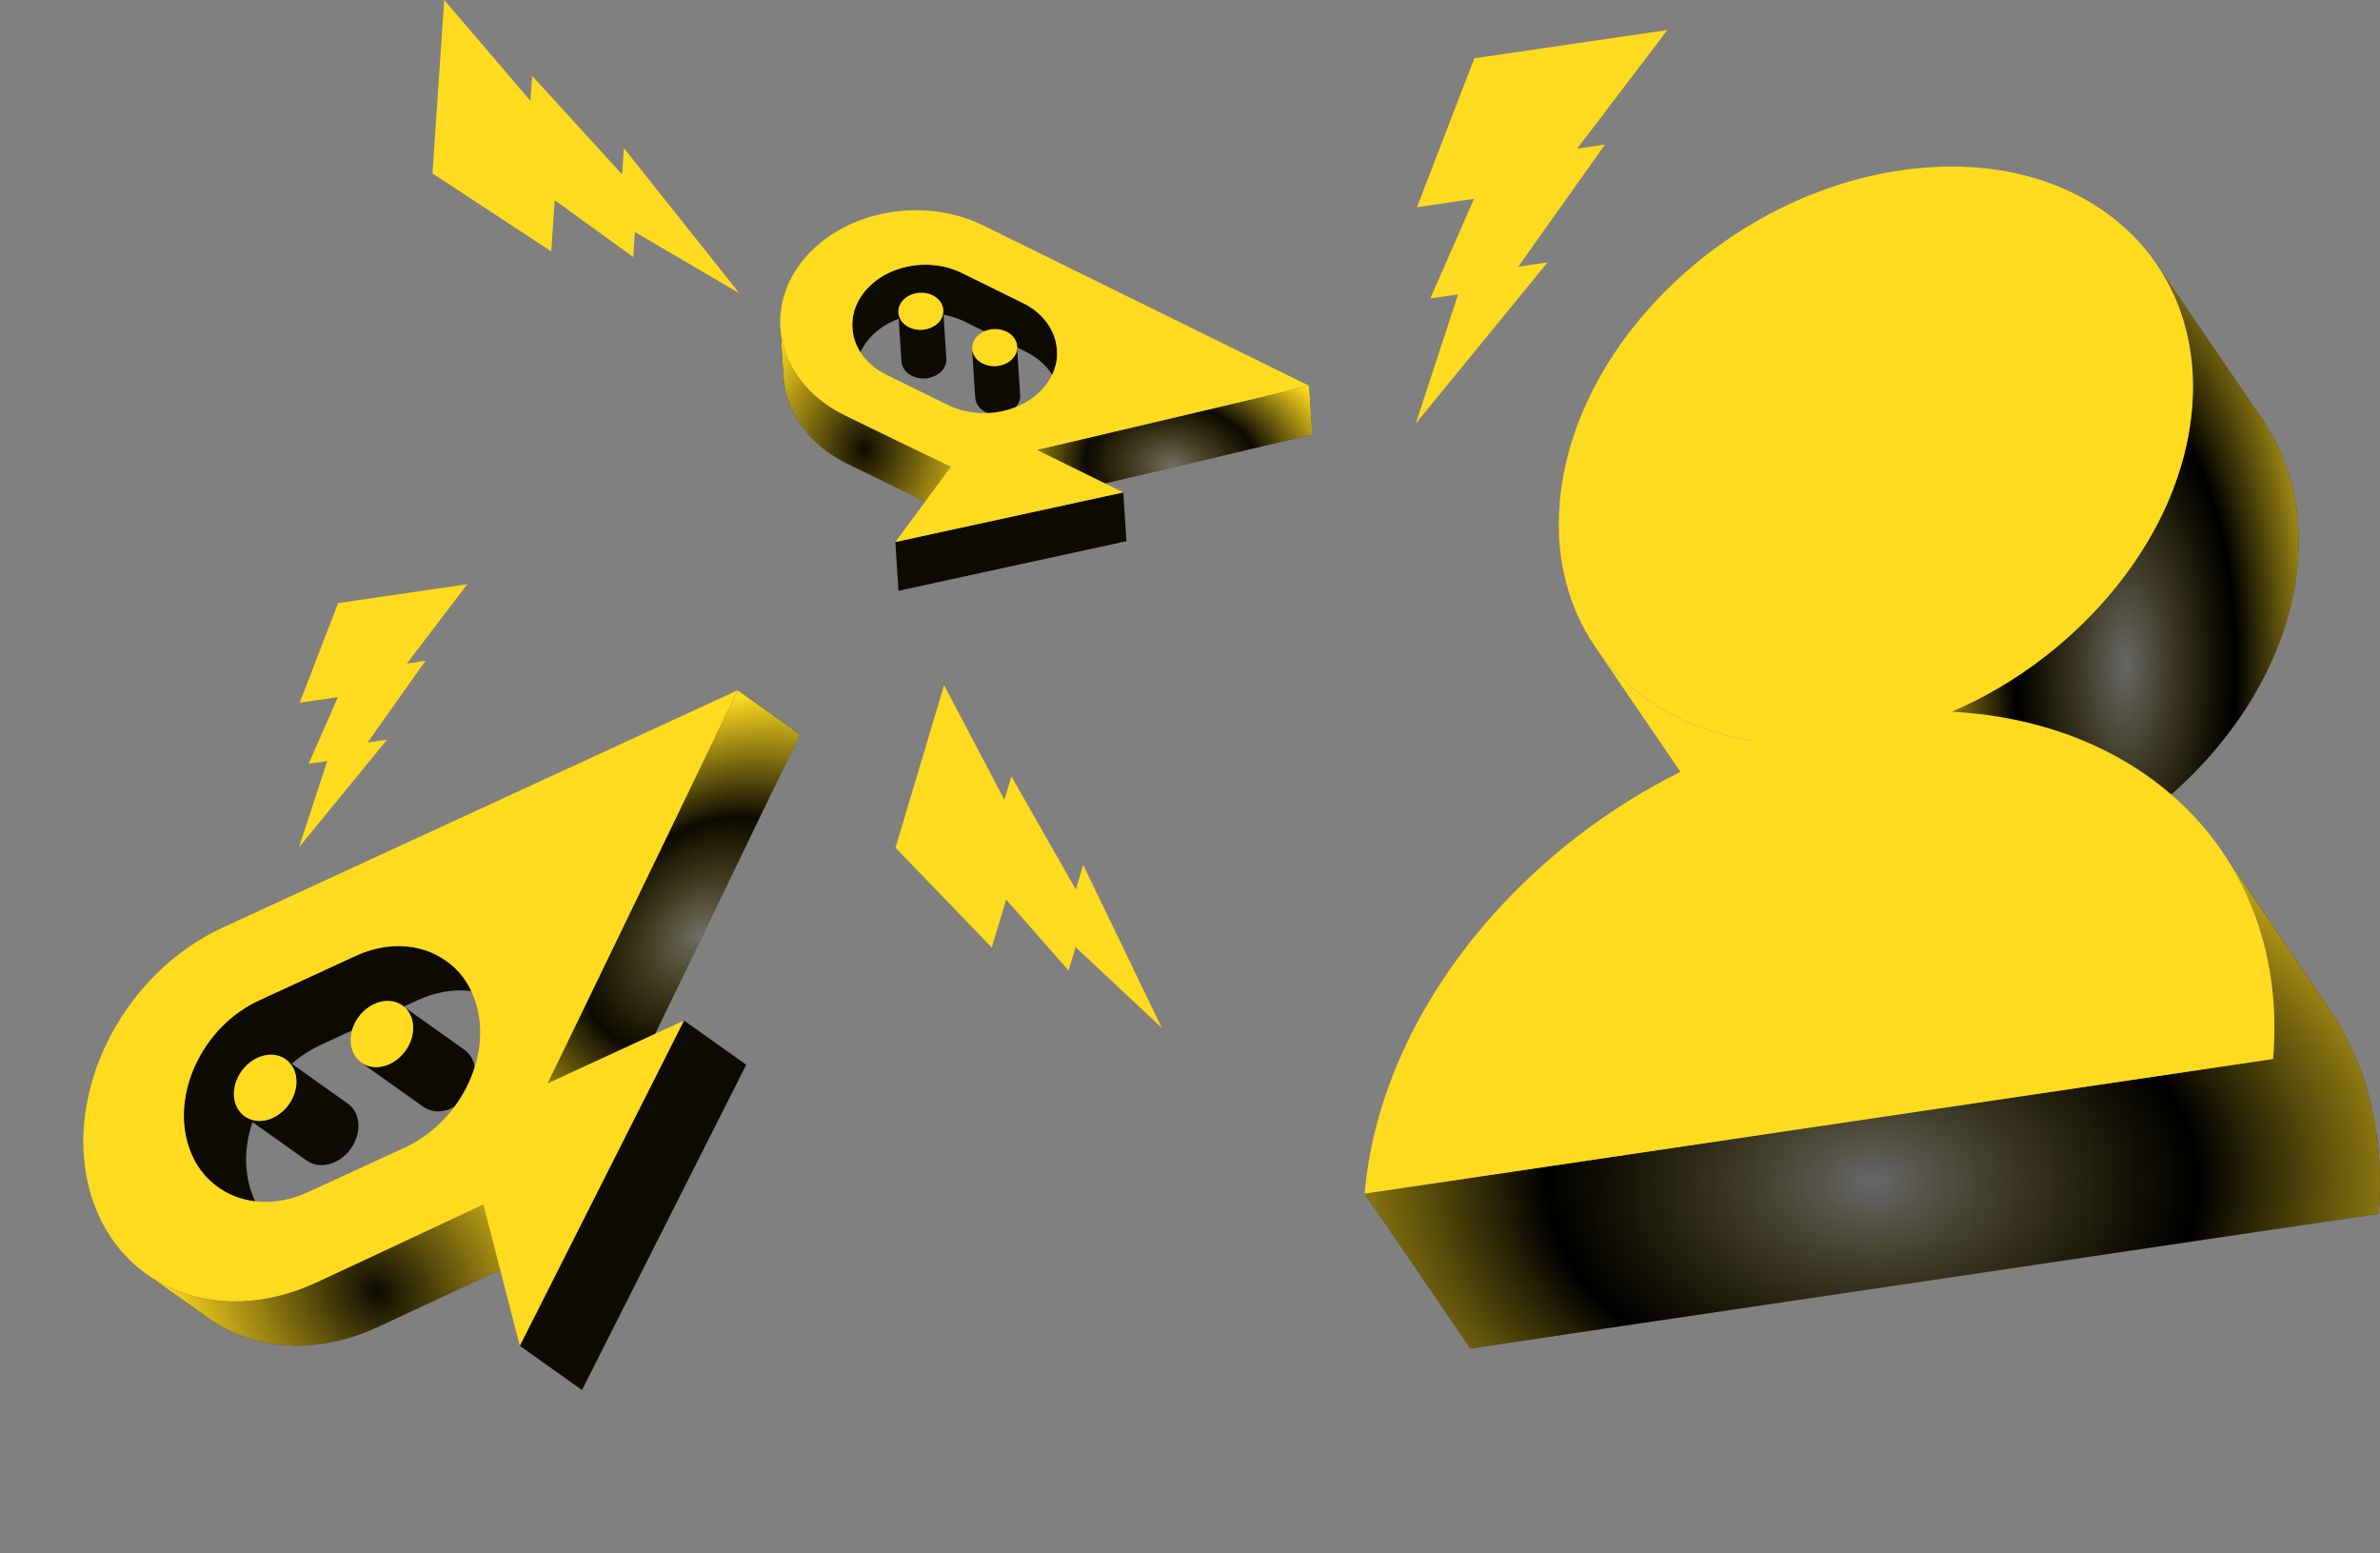 <svg width="872" height="569" viewBox="0 0 872 569" fill="none" xmlns="http://www.w3.org/2000/svg">
<rect x="0" y="0" width="872" height="569" fill="#808080" stroke="none"/>
<path d="M312.424 116.761C312.395 117.032 312.367 117.303 312.339 117.575C312.334 117.625 312.329 117.675 312.323 117.726C312.303 118.042 312.289 118.366 312.281 118.684C312.278 118.773 312.282 118.856 312.279 118.945C312.28 119.187 312.281 119.423 312.288 119.66C312.288 119.717 312.289 119.768 312.29 119.826C312.298 119.935 312.298 120.05 312.306 120.159L313.456 138.029C313.448 137.863 313.44 137.696 313.438 137.53C313.43 137.293 313.424 137.051 313.429 136.815C313.432 136.726 313.428 136.643 313.431 136.554C313.438 136.236 313.452 135.919 313.472 135.602C313.478 135.552 313.483 135.502 313.488 135.451C313.516 135.18 313.545 134.909 313.573 134.638C313.583 134.537 313.593 134.442 313.616 134.343C313.654 134.104 313.691 133.866 313.736 133.622C313.751 133.535 313.767 133.447 313.782 133.359C313.846 133.047 313.91 132.742 313.993 132.432C313.996 132.406 314.005 132.382 314.014 132.357C314.088 132.072 314.168 131.793 314.255 131.509C314.284 131.41 314.319 131.318 314.349 131.219C314.422 131.004 314.496 130.788 314.576 130.567C314.612 130.469 314.648 130.364 314.69 130.267C314.785 130.028 314.88 129.789 314.988 129.552C315.02 129.485 315.046 129.418 315.072 129.351C315.205 129.052 315.351 128.749 315.503 128.452C315.543 128.38 315.582 128.307 315.622 128.229C315.742 127.999 315.867 127.776 315.992 127.553C316.047 127.457 316.108 127.355 316.163 127.259C316.287 127.048 316.417 126.839 316.553 126.63C316.614 126.541 316.668 126.451 316.728 126.361C316.924 126.069 317.119 125.784 317.334 125.494C317.616 125.115 317.916 124.745 318.215 124.381C318.309 124.27 318.403 124.165 318.497 124.06C318.721 123.802 318.952 123.546 319.188 123.297C319.289 123.186 319.395 123.082 319.496 122.972C319.78 122.689 320.064 122.412 320.36 122.137C320.416 122.086 320.467 122.034 320.523 121.982C320.874 121.668 321.237 121.362 321.606 121.069C321.758 120.951 321.911 120.833 322.063 120.715C322.223 120.591 322.382 120.467 322.547 120.351C322.712 120.234 322.877 120.117 323.042 120.001C323.208 119.884 323.373 119.767 323.543 119.658C323.714 119.548 323.885 119.438 324.055 119.335C324.226 119.225 324.403 119.116 324.573 119.013C324.749 118.91 324.926 118.807 325.101 118.711C325.278 118.608 325.453 118.511 325.636 118.409C325.737 118.356 325.838 118.303 325.94 118.25C326.438 117.989 326.941 117.748 327.45 117.514C327.51 117.489 327.564 117.456 327.624 117.431C328.165 117.194 328.717 116.977 329.267 116.773L330.268 132.339C330.407 134.489 331.782 136.531 334.183 137.712C334.45 137.841 334.719 137.952 334.995 138.057C335.087 138.092 335.173 138.114 335.265 138.149C335.45 138.213 335.642 138.271 335.834 138.323C335.939 138.353 336.051 138.378 336.157 138.401C336.337 138.446 336.512 138.477 336.694 138.508C336.807 138.526 336.92 138.544 337.032 138.563C337.215 138.582 337.392 138.6 337.568 138.618C337.638 138.625 337.707 138.633 337.776 138.64C337.827 138.645 337.878 138.644 337.923 138.642C338.043 138.649 338.158 138.648 338.279 138.648C338.419 138.649 338.56 138.645 338.701 138.64C338.822 138.634 338.938 138.627 339.053 138.62C339.13 138.615 339.2 138.616 339.278 138.605C339.349 138.599 339.426 138.588 339.497 138.577C339.581 138.566 339.672 138.557 339.756 138.546C339.923 138.525 340.093 138.492 340.255 138.458C340.327 138.446 340.398 138.434 340.47 138.416C340.496 138.413 340.516 138.408 340.541 138.405C340.581 138.396 340.614 138.38 340.653 138.372C340.967 138.296 341.282 138.208 341.587 138.099C341.633 138.085 341.678 138.077 341.718 138.062C341.758 138.047 341.791 138.031 341.825 138.016C341.904 137.986 341.984 137.956 342.058 137.919C342.204 137.858 342.345 137.796 342.492 137.728C342.572 137.692 342.652 137.656 342.727 137.612C342.781 137.586 342.834 137.566 342.881 137.539C342.949 137.502 343.017 137.458 343.085 137.42C343.2 137.356 343.309 137.29 343.417 137.225C343.526 137.16 343.629 137.088 343.732 137.016C343.835 136.944 343.945 136.872 344.042 136.793C344.083 136.765 344.124 136.738 344.166 136.704C344.208 136.67 344.244 136.629 344.286 136.595C344.453 136.46 344.608 136.316 344.764 136.167C344.828 136.103 344.892 136.04 344.956 135.977C345.157 135.762 345.352 135.54 345.529 135.303C345.662 135.126 345.777 134.94 345.892 134.755C345.923 134.7 345.955 134.64 345.986 134.586C346.057 134.453 346.129 134.32 346.193 134.187C346.225 134.126 346.251 134.059 346.277 133.998C346.337 133.851 346.396 133.711 346.443 133.563C346.461 133.514 346.478 133.471 346.49 133.421C346.548 133.229 346.6 133.037 346.639 132.844C346.64 132.837 346.641 132.825 346.642 132.818C346.645 132.787 346.648 132.755 346.651 132.724C346.681 132.561 346.704 132.398 346.715 132.24C346.721 132.177 346.728 132.114 346.728 132.05C346.737 131.898 346.741 131.745 346.737 131.592C346.741 131.554 346.745 131.516 346.736 131.483C346.739 131.452 346.73 131.413 346.727 131.381L345.697 115.307C345.91 115.342 346.123 115.377 346.335 115.418C346.485 115.447 346.635 115.481 346.784 115.516C347.09 115.58 347.395 115.65 347.699 115.726C347.873 115.77 348.041 115.812 348.214 115.862C348.493 115.936 348.778 116.017 349.056 116.103C349.229 116.153 349.408 116.21 349.58 116.266C349.858 116.352 350.135 116.451 350.411 116.55C350.577 116.612 350.743 116.667 350.915 116.73C351.209 116.843 351.51 116.957 351.802 117.083C351.943 117.142 352.084 117.195 352.224 117.255C352.658 117.44 353.083 117.637 353.502 117.84L372.643 127.256C372.642 127.332 372.646 127.416 372.638 127.491C372.631 127.554 372.625 127.617 372.624 127.681C372.607 127.845 372.591 128.003 372.561 128.165C372.557 128.209 372.553 128.247 372.542 128.291C372.503 128.484 372.451 128.676 372.393 128.868C372.375 128.917 372.358 128.96 372.346 129.01C372.299 129.158 372.24 129.298 372.18 129.445C372.154 129.506 372.122 129.573 372.096 129.634C372.031 129.767 371.967 129.901 371.889 130.033C371.858 130.087 371.826 130.147 371.795 130.202C371.686 130.388 371.565 130.573 371.432 130.75C371.255 130.987 371.059 131.209 370.859 131.424C370.795 131.487 370.731 131.55 370.667 131.614C370.517 131.764 370.356 131.907 370.189 132.042C370.105 132.11 370.028 132.178 369.945 132.24C369.841 132.318 369.738 132.391 369.635 132.463C369.532 132.535 369.429 132.607 369.32 132.672C369.211 132.737 369.103 132.802 368.988 132.867C368.873 132.932 368.751 133.002 368.63 133.059C368.55 133.096 368.475 133.139 368.395 133.175C368.254 133.243 368.107 133.304 367.961 133.366C367.881 133.396 367.807 133.433 367.728 133.456C367.649 133.48 367.563 133.509 367.484 133.539C367.18 133.641 366.871 133.737 366.557 133.812C366.492 133.825 366.432 133.844 366.374 133.857C366.302 133.875 366.23 133.887 366.159 133.899C365.99 133.932 365.821 133.959 365.653 133.986C365.569 133.997 365.485 134.007 365.395 134.017C365.246 134.033 365.098 134.05 364.944 134.059C364.829 134.066 364.707 134.073 364.591 134.08C364.451 134.084 364.311 134.082 364.17 134.087C364.049 134.087 363.934 134.088 363.814 134.082C363.693 134.076 363.58 134.064 363.459 134.058C363.283 134.039 363.1 134.02 362.923 134.002C362.81 133.99 362.697 133.972 362.585 133.948C362.403 133.916 362.229 133.879 362.048 133.841C361.942 133.817 361.83 133.792 361.725 133.762C361.532 133.711 361.347 133.653 361.156 133.589C361.064 133.56 360.977 133.532 360.885 133.497C360.61 133.392 360.341 133.281 360.074 133.151C357.673 131.971 356.298 129.928 356.158 127.779L357.308 145.649C357.448 147.799 358.822 149.841 361.224 151.021C361.49 151.151 361.759 151.262 362.035 151.367C362.121 151.401 362.214 151.424 362.306 151.459C362.491 151.523 362.682 151.581 362.874 151.633C362.98 151.663 363.092 151.687 363.198 151.711C363.372 151.754 363.553 151.786 363.735 151.818C363.847 151.836 363.96 151.854 364.073 151.872C364.25 151.89 364.433 151.909 364.609 151.928C364.678 151.935 364.748 151.942 364.817 151.949C364.868 151.955 364.919 151.954 364.963 151.952C365.084 151.958 365.199 151.957 365.32 151.957C365.46 151.959 365.6 151.961 365.741 151.95C365.863 151.943 365.978 151.936 366.094 151.929C366.171 151.925 366.247 151.926 366.318 151.914C366.395 151.91 366.467 151.898 366.538 151.886C366.622 151.876 366.712 151.866 366.796 151.856C366.965 151.829 367.133 151.802 367.302 151.768C367.374 151.756 367.445 151.745 367.517 151.727C367.543 151.723 367.563 151.719 367.588 151.715C367.628 151.706 367.661 151.691 367.7 151.682C368.014 151.606 368.323 151.517 368.627 151.409C368.673 151.394 368.719 151.386 368.759 151.371C368.798 151.356 368.832 151.341 368.865 151.325C368.945 151.295 369.025 151.265 369.098 151.228C369.245 151.167 369.385 151.105 369.533 151.038C369.613 151.001 369.693 150.965 369.768 150.922C369.821 150.896 369.874 150.876 369.922 150.849C369.99 150.811 370.058 150.767 370.125 150.73C370.241 150.665 370.349 150.6 370.458 150.535C370.567 150.47 370.67 150.397 370.773 150.325C370.876 150.253 370.985 150.182 371.083 150.103C371.124 150.075 371.165 150.047 371.207 150.013C371.249 149.98 371.285 149.939 371.327 149.905C371.494 149.769 371.649 149.626 371.804 149.477C371.868 149.413 371.932 149.35 371.996 149.286C372.197 149.071 372.392 148.849 372.57 148.613C372.703 148.435 372.824 148.25 372.933 148.064C372.964 148.01 372.996 147.95 373.028 147.889C373.099 147.756 373.17 147.624 373.235 147.49C373.267 147.43 373.293 147.362 373.318 147.301C373.378 147.154 373.437 147.014 373.484 146.866C373.502 146.817 373.52 146.774 373.531 146.724C373.589 146.533 373.641 146.34 373.68 146.147C373.681 146.141 373.682 146.128 373.683 146.122C373.686 146.09 373.69 146.059 373.693 146.027C373.722 145.865 373.746 145.701 373.756 145.543C373.762 145.48 373.769 145.417 373.769 145.353C373.779 145.201 373.782 145.048 373.779 144.895C373.783 144.857 373.787 144.82 373.777 144.787C373.78 144.755 373.772 144.716 373.769 144.684L372.649 127.263L375.856 128.839C383.514 132.606 387.909 139.124 388.349 145.99L387.199 128.12C386.76 121.254 382.358 114.735 374.707 110.969L352.328 99.961C351.903 99.751 351.477 99.56 351.05 99.375C350.91 99.316 350.769 99.263 350.628 99.204C350.335 99.084 350.041 98.965 349.747 98.851C349.581 98.789 349.41 98.727 349.243 98.671C348.967 98.572 348.69 98.48 348.412 98.394C348.239 98.337 348.06 98.281 347.881 98.23C347.603 98.144 347.324 98.07 347.039 97.99C346.865 97.946 346.698 97.897 346.524 97.853C346.22 97.777 345.915 97.707 345.615 97.644C345.466 97.609 345.317 97.575 345.16 97.546C344.742 97.464 344.316 97.388 343.89 97.318C343.859 97.315 343.821 97.311 343.79 97.301C343.332 97.228 342.873 97.174 342.412 97.126C342.267 97.111 342.122 97.096 341.977 97.081C341.662 97.048 341.346 97.021 341.03 97.001C340.973 96.995 340.91 96.989 340.853 96.983C340.695 96.973 340.536 96.969 340.371 96.965C340.187 96.958 340.003 96.945 339.824 96.946C339.589 96.941 339.36 96.942 339.124 96.937C338.946 96.938 338.768 96.932 338.589 96.939C338.347 96.939 338.109 96.953 337.867 96.959C337.694 96.967 337.528 96.969 337.355 96.976C337.099 96.988 336.841 97.012 336.585 97.03C336.431 97.039 336.283 97.049 336.128 97.065C336.109 97.063 336.091 97.061 336.07 97.072C336.019 97.079 335.967 97.087 335.916 97.088C335.433 97.133 334.948 97.197 334.47 97.262C334.327 97.286 334.185 97.303 334.043 97.326C333.505 97.411 332.966 97.507 332.438 97.618C332.301 97.649 332.158 97.678 332.021 97.709C331.949 97.727 331.876 97.751 331.805 97.763C331.289 97.881 330.772 98.012 330.266 98.157C330.207 98.177 330.148 98.19 330.082 98.208C329.53 98.368 328.989 98.547 328.453 98.74C328.393 98.759 328.328 98.778 328.268 98.797C328.209 98.817 328.148 98.849 328.089 98.868C327.526 99.077 326.974 99.294 326.426 99.536C326.366 99.562 326.305 99.594 326.245 99.619C325.731 99.846 325.227 100.093 324.736 100.348C324.675 100.38 324.615 100.406 324.554 100.438C324.514 100.459 324.473 100.487 324.426 100.507C324.244 100.603 324.068 100.706 323.891 100.809C323.715 100.911 323.539 101.008 323.363 101.111C323.186 101.213 323.015 101.323 322.838 101.432C322.668 101.542 322.498 101.645 322.327 101.755C322.156 101.865 321.991 101.981 321.826 102.098C321.661 102.215 321.496 102.325 321.331 102.442C321.166 102.558 321.007 102.682 320.847 102.806C320.723 102.901 320.599 102.99 320.474 103.086C320.446 103.108 320.418 103.137 320.384 103.159C320.015 103.452 319.652 103.759 319.301 104.073C319.244 104.124 319.194 104.176 319.138 104.228C318.842 104.497 318.552 104.772 318.274 105.056C318.168 105.159 318.067 105.27 317.96 105.38C317.724 105.629 317.494 105.88 317.27 106.137C317.176 106.242 317.081 106.353 316.988 106.458C316.682 106.821 316.389 107.186 316.107 107.571C315.893 107.855 315.697 108.147 315.501 108.438C315.44 108.528 315.386 108.618 315.326 108.707C315.19 108.916 315.06 109.126 314.936 109.329C314.876 109.425 314.82 109.528 314.766 109.624C314.634 109.846 314.515 110.076 314.396 110.299C314.356 110.372 314.317 110.444 314.277 110.523C314.125 110.819 313.979 111.123 313.846 111.421C313.813 111.488 313.787 111.555 313.761 111.623C313.66 111.861 313.559 112.099 313.464 112.338C313.422 112.435 313.385 112.54 313.35 112.638C313.27 112.853 313.196 113.068 313.122 113.29C313.093 113.389 313.058 113.481 313.029 113.58C312.942 113.864 312.862 114.143 312.787 114.428C312.785 114.453 312.776 114.478 312.767 114.502C312.69 114.813 312.62 115.118 312.556 115.43C312.553 115.455 312.544 115.486 312.534 115.517C312.527 115.58 312.521 115.637 312.502 115.699C312.458 115.936 312.421 116.175 312.383 116.413C312.373 116.514 312.356 116.614 312.34 116.708L312.424 116.761ZM329.728 116.63C330.244 116.447 330.766 116.272 331.292 116.117C331.351 116.097 331.416 116.085 331.476 116.066C331.981 115.921 332.499 115.79 333.014 115.671C333.223 115.623 333.439 115.569 333.648 115.527C334.175 115.416 334.714 115.319 335.252 115.235C335.395 115.211 335.537 115.194 335.679 115.171C336.158 115.099 336.642 115.041 337.125 114.996C337.196 114.991 337.267 114.979 337.338 114.973C337.486 114.957 337.639 114.954 337.794 114.938C338.051 114.92 338.308 114.896 338.564 114.884C338.731 114.876 338.904 114.869 339.076 114.867C339.319 114.861 339.556 114.847 339.798 114.847C339.977 114.846 340.155 114.846 340.334 114.845C340.57 114.844 340.799 114.849 341.034 114.854C341.218 114.861 341.402 114.867 341.58 114.873C341.802 114.883 342.018 114.893 342.24 114.903C342.556 114.923 342.872 114.95 343.188 114.983C343.333 114.998 343.478 115.013 343.623 115.028C344.083 115.076 344.542 115.136 345 115.203C345.032 115.206 345.07 115.21 345.1 115.22C345.214 115.232 345.325 115.262 345.438 115.28C345.415 115.38 345.392 115.48 345.363 115.579C345.345 115.628 345.328 115.671 345.316 115.72C345.269 115.868 345.209 116.015 345.15 116.156C345.124 116.217 345.092 116.283 345.066 116.344C345.001 116.478 344.937 116.611 344.859 116.744C344.827 116.804 344.796 116.858 344.764 116.919C344.656 117.105 344.535 117.29 344.401 117.467C344.224 117.704 344.029 117.926 343.828 118.14C343.764 118.204 343.7 118.267 343.636 118.331C343.487 118.481 343.325 118.624 343.158 118.759C343.075 118.827 342.997 118.895 342.914 118.957C342.811 119.035 342.708 119.108 342.605 119.18C342.501 119.252 342.398 119.324 342.29 119.389C342.181 119.454 342.072 119.519 341.957 119.584C341.842 119.648 341.72 119.719 341.599 119.776C341.519 119.812 341.444 119.856 341.364 119.892C341.223 119.96 341.077 120.021 340.93 120.083C340.85 120.113 340.776 120.15 340.697 120.18C340.617 120.209 340.532 120.232 340.452 120.262C340.149 120.365 339.839 120.46 339.525 120.536C339.46 120.548 339.401 120.567 339.342 120.58C339.27 120.598 339.199 120.61 339.128 120.622C338.959 120.655 338.79 120.682 338.621 120.709C338.538 120.72 338.454 120.73 338.363 120.74C338.215 120.756 338.067 120.773 337.913 120.782C337.797 120.789 337.676 120.796 337.56 120.803C337.419 120.807 337.279 120.806 337.139 120.81C337.024 120.811 336.903 120.811 336.782 120.805C336.662 120.799 336.542 120.786 336.428 120.781C336.251 120.762 336.069 120.743 335.892 120.725C335.779 120.713 335.666 120.695 335.554 120.671C335.372 120.639 335.197 120.602 335.017 120.564C334.911 120.54 334.799 120.516 334.693 120.486C334.501 120.434 334.316 120.376 334.125 120.312C334.032 120.283 333.946 120.255 333.854 120.22C333.578 120.115 333.309 120.004 333.042 119.874C331.472 119.099 330.349 117.95 329.713 116.647L329.728 116.63Z" fill="#0D0B02"/>
<path d="M381.097 182.693L480.808 159.206L479.658 141.336L379.947 164.817L381.097 182.693Z" fill="#0D0B02"/>
<path d="M381.097 182.693L480.808 159.206L479.658 141.336L379.947 164.817L381.097 182.693Z" fill="url(#paint0_radial_261_1068)"/>
<path d="M348.385 171.031L309.298 152.026C294.941 144.962 286.742 132.79 285.917 120.014L287.066 137.885C287.886 150.66 296.09 162.839 310.448 169.896L349.534 188.901L348.385 171.031Z" fill="#0D0B02"/>
<path d="M348.385 171.031L309.298 152.026C294.941 144.962 286.742 132.79 285.917 120.014L287.066 137.885C287.886 150.66 296.09 162.839 310.448 169.896L349.534 188.901L348.385 171.031Z" fill="url(#paint1_radial_261_1068)"/>
<path d="M328.041 198.547L329.191 216.417L412.71 198.244L411.56 180.374L328.041 198.547Z" fill="#0D0B02"/>
<path d="M364.76 134.114C369.313 133.905 372.865 130.699 372.693 126.953C372.521 123.207 368.69 120.34 364.136 120.55C359.583 120.759 356.031 123.965 356.203 127.711C356.376 131.457 360.207 134.324 364.76 134.114Z" fill="#FFDB1F"/>
<path d="M479.658 141.337L379.948 164.818L411.561 180.368L328.042 198.541L348.385 171.026L309.299 152.021C286.113 140.616 278.974 115.864 293.074 96.788C307.224 77.654 337.328 71.313 360.319 82.621L479.659 141.33L479.658 141.337ZM367.087 150.65C373.643 149.267 379.595 145.838 383.407 140.683C391.024 130.379 387.161 117.09 374.78 110.996L352.401 99.988C346.211 96.942 339.06 96.268 332.511 97.652C325.956 99.035 320.004 102.464 316.192 107.619C308.575 117.923 312.431 131.212 324.818 137.306L347.197 148.314C353.387 151.36 360.532 152.033 367.087 150.65Z" fill="#FFDB1F"/>
<path d="M337.697 120.801C342.25 120.591 345.802 117.385 345.63 113.639C345.458 109.893 341.627 107.026 337.073 107.236C332.52 107.445 328.968 110.652 329.14 114.397C329.312 118.143 333.143 121.01 337.697 120.801Z" fill="#FFDB1F"/>
<path d="M75.908 431.445C76.209 431.746 76.51 432.047 76.811 432.348C76.867 432.404 76.923 432.46 76.979 432.516C77.343 432.852 77.721 433.188 78.099 433.51C78.204 433.601 78.309 433.678 78.414 433.769C78.708 434.008 78.995 434.239 79.289 434.463C79.359 434.519 79.422 434.568 79.492 434.624C79.632 434.722 79.772 434.834 79.912 434.932L102.712 451.124C102.502 450.97 102.292 450.816 102.089 450.655C101.795 450.431 101.494 450.2 101.214 449.962C101.109 449.871 101.004 449.794 100.899 449.703C100.521 449.381 100.15 449.052 99.786 448.716C99.73 448.66 99.674 448.604 99.618 448.548C99.317 448.247 99.016 447.946 98.715 447.645C98.603 447.533 98.498 447.428 98.4 447.302C98.148 447.022 97.896 446.742 97.644 446.448C97.553 446.343 97.462 446.238 97.371 446.133C97.056 445.748 96.748 445.37 96.454 444.964C96.426 444.936 96.405 444.9 96.384 444.865C96.111 444.494 95.852 444.123 95.593 443.738C95.502 443.605 95.425 443.472 95.334 443.339C95.145 443.038 94.956 442.737 94.767 442.422C94.683 442.282 94.592 442.135 94.515 441.988C94.319 441.638 94.123 441.288 93.941 440.924C93.892 440.819 93.836 440.721 93.78 440.623C93.549 440.168 93.325 439.692 93.115 439.216C93.066 439.097 93.016 438.978 92.96 438.852C92.799 438.481 92.653 438.11 92.505 437.739C92.442 437.578 92.379 437.403 92.316 437.242C92.183 436.885 92.057 436.521 91.938 436.15C91.889 435.989 91.833 435.835 91.784 435.674C91.623 435.149 91.469 434.631 91.329 434.085C91.147 433.371 90.993 432.643 90.846 431.922C90.804 431.698 90.769 431.481 90.734 431.264C90.643 430.739 90.559 430.207 90.489 429.675C90.454 429.444 90.433 429.213 90.398 428.982C90.335 428.359 90.279 427.743 90.237 427.113C90.23 426.994 90.216 426.882 90.209 426.763C90.174 426.028 90.16 425.286 90.167 424.55C90.174 424.249 90.181 423.948 90.188 423.647C90.195 423.332 90.202 423.017 90.223 422.702C90.244 422.387 90.265 422.072 90.286 421.757C90.307 421.442 90.328 421.127 90.363 420.812C90.398 420.497 90.433 420.182 90.475 419.874C90.51 419.559 90.552 419.237 90.594 418.929C90.643 418.614 90.692 418.299 90.748 417.991C90.797 417.676 90.853 417.368 90.909 417.046C90.944 416.871 90.979 416.696 91.014 416.521C91.189 415.66 91.392 414.813 91.609 413.966C91.637 413.868 91.651 413.77 91.679 413.672C91.924 412.783 92.204 411.901 92.498 411.033L112.358 425.139C115.102 427.085 118.931 427.428 122.725 425.679C123.145 425.483 123.544 425.266 123.943 425.035C124.076 424.958 124.188 424.874 124.321 424.797C124.58 424.636 124.839 424.461 125.091 424.279C125.231 424.181 125.371 424.069 125.504 423.964C125.735 423.789 125.945 423.607 126.162 423.418C126.295 423.299 126.428 423.18 126.561 423.061C126.764 422.858 126.96 422.662 127.156 422.466C127.233 422.389 127.31 422.312 127.387 422.235C127.443 422.179 127.492 422.116 127.534 422.06C127.66 421.92 127.772 421.78 127.891 421.633C128.031 421.465 128.164 421.29 128.297 421.115C128.409 420.961 128.514 420.814 128.619 420.666C128.689 420.568 128.759 420.485 128.822 420.38C128.885 420.289 128.948 420.183 129.004 420.085C129.074 419.973 129.151 419.854 129.221 419.742C129.361 419.518 129.487 419.28 129.606 419.049C129.662 418.951 129.718 418.853 129.767 418.748C129.788 418.713 129.802 418.685 129.823 418.65C129.851 418.594 129.865 418.538 129.893 418.482C130.11 418.027 130.313 417.558 130.481 417.082C130.509 417.012 130.544 416.949 130.565 416.886C130.586 416.823 130.6 416.767 130.614 416.711C130.656 416.585 130.698 416.459 130.726 416.333C130.796 416.095 130.859 415.864 130.922 415.619C130.957 415.486 130.992 415.353 131.013 415.22C131.034 415.129 131.062 415.045 131.076 414.961C131.097 414.842 131.111 414.716 131.132 414.597C131.167 414.394 131.195 414.198 131.223 414.002C131.251 413.806 131.265 413.61 131.279 413.414C131.293 413.218 131.314 413.015 131.314 412.819C131.321 412.742 131.328 412.665 131.328 412.581C131.328 412.497 131.314 412.413 131.314 412.329C131.314 411.993 131.293 411.664 131.265 411.328C131.251 411.188 131.237 411.048 131.223 410.908C131.16 410.453 131.083 409.998 130.971 409.55C130.887 409.214 130.775 408.892 130.663 408.57C130.628 408.479 130.586 408.381 130.551 408.29C130.46 408.073 130.369 407.856 130.271 407.646C130.229 407.548 130.173 407.45 130.124 407.359C130.005 407.142 129.893 406.932 129.76 406.729C129.718 406.659 129.683 406.596 129.634 406.533C129.459 406.274 129.277 406.022 129.081 405.784C129.074 405.777 129.06 405.763 129.053 405.756C129.018 405.721 128.983 405.686 128.948 405.651C128.78 405.455 128.605 405.266 128.423 405.098C128.353 405.028 128.283 404.958 128.206 404.895C128.031 404.734 127.849 404.58 127.66 404.433C127.618 404.391 127.576 404.349 127.527 404.328C127.492 404.293 127.436 404.265 127.394 404.237L106.89 389.669C107.142 389.445 107.394 389.221 107.653 389.004C107.835 388.85 108.024 388.703 108.213 388.556C108.591 388.248 108.976 387.947 109.368 387.653C109.592 387.485 109.809 387.324 110.04 387.163C110.404 386.897 110.782 386.631 111.16 386.379C111.391 386.218 111.636 386.057 111.874 385.903C112.252 385.651 112.644 385.413 113.036 385.175C113.274 385.035 113.505 384.888 113.75 384.741C114.177 384.496 114.611 384.244 115.052 384.013C115.262 383.901 115.465 383.782 115.675 383.67C116.326 383.327 116.984 383.005 117.642 382.697L147.897 368.753C147.988 368.83 148.093 368.907 148.177 368.991C148.247 369.061 148.317 369.131 148.394 369.194C148.576 369.376 148.751 369.551 148.919 369.747C148.968 369.796 149.01 369.838 149.052 369.894C149.248 370.132 149.43 370.384 149.605 370.643C149.647 370.713 149.682 370.776 149.731 370.839C149.864 371.042 149.976 371.252 150.095 371.469C150.144 371.56 150.193 371.665 150.242 371.756C150.34 371.966 150.438 372.176 150.522 372.4C150.557 372.491 150.599 372.589 150.634 372.68C150.753 372.995 150.858 373.324 150.942 373.66C151.054 374.108 151.131 374.563 151.194 375.018C151.208 375.158 151.222 375.298 151.236 375.438C151.271 375.767 151.285 376.103 151.285 376.439C151.285 376.607 151.292 376.768 151.285 376.929C151.278 377.132 151.264 377.328 151.25 377.524C151.236 377.72 151.222 377.916 151.194 378.112C151.166 378.308 151.138 378.504 151.103 378.707C151.068 378.91 151.033 379.127 150.984 379.33C150.949 379.463 150.928 379.596 150.893 379.73C150.837 379.968 150.767 380.206 150.697 380.444C150.655 380.57 150.627 380.696 150.578 380.815C150.529 380.934 150.48 381.067 150.438 381.193C150.263 381.662 150.074 382.131 149.857 382.586C149.808 382.677 149.773 382.768 149.731 382.852C149.682 382.957 149.626 383.055 149.57 383.153C149.444 383.391 149.311 383.622 149.178 383.853C149.108 383.965 149.038 384.077 148.961 384.196C148.835 384.392 148.709 384.588 148.569 384.784C148.464 384.931 148.352 385.085 148.247 385.232C148.114 385.407 147.974 385.575 147.841 385.75C147.722 385.897 147.61 386.037 147.484 386.177C147.358 386.317 147.232 386.443 147.106 386.583C146.91 386.779 146.707 386.982 146.511 387.178C146.385 387.304 146.252 387.423 146.112 387.535C145.895 387.724 145.678 387.899 145.454 388.081C145.321 388.186 145.181 388.298 145.041 388.396C144.789 388.578 144.537 388.746 144.271 388.914C144.145 388.998 144.026 389.075 143.893 389.152C143.494 389.383 143.095 389.6 142.675 389.796C138.881 391.546 135.052 391.202 132.308 389.256L155.108 405.449C157.852 407.395 161.681 407.738 165.475 405.988C165.895 405.792 166.294 405.575 166.693 405.344C166.82 405.274 166.938 405.183 167.072 405.106C167.331 404.945 167.59 404.77 167.842 404.588C167.982 404.49 168.122 404.378 168.255 404.273C168.479 404.105 168.696 403.916 168.913 403.727C169.046 403.608 169.179 403.489 169.312 403.37C169.508 403.174 169.711 402.971 169.907 402.775C169.984 402.698 170.061 402.621 170.138 402.544C170.194 402.488 170.243 402.425 170.285 402.369C170.411 402.229 170.523 402.089 170.642 401.942C170.782 401.774 170.922 401.606 171.048 401.424C171.16 401.27 171.265 401.123 171.37 400.976C171.44 400.878 171.517 400.787 171.573 400.689C171.643 400.591 171.699 400.493 171.755 400.395C171.825 400.283 171.902 400.164 171.972 400.052C172.105 399.821 172.238 399.59 172.364 399.352C172.42 399.254 172.476 399.156 172.525 399.051C172.546 399.016 172.56 398.988 172.581 398.953C172.609 398.897 172.623 398.841 172.651 398.785C172.868 398.33 173.064 397.868 173.232 397.392C173.26 397.322 173.295 397.259 173.316 397.196C173.337 397.133 173.351 397.077 173.365 397.021C173.407 396.895 173.449 396.769 173.476 396.643C173.546 396.405 173.609 396.174 173.672 395.929C173.707 395.796 173.742 395.663 173.763 395.53C173.784 395.439 173.812 395.355 173.826 395.271C173.847 395.152 173.861 395.026 173.882 394.907C173.917 394.704 173.945 394.508 173.973 394.312C174.001 394.116 174.015 393.92 174.029 393.724C174.043 393.528 174.064 393.325 174.064 393.129C174.071 393.052 174.078 392.975 174.078 392.891C174.078 392.807 174.064 392.723 174.064 392.639C174.064 392.303 174.043 391.974 174.015 391.638C174.001 391.498 173.987 391.358 173.973 391.218C173.91 390.763 173.833 390.308 173.721 389.86C173.637 389.524 173.532 389.195 173.413 388.88C173.378 388.789 173.336 388.691 173.294 388.593C173.203 388.376 173.112 388.159 173.014 387.949C172.972 387.851 172.916 387.753 172.867 387.662C172.748 387.444 172.636 387.234 172.503 387.031C172.461 386.961 172.426 386.898 172.377 386.835C172.202 386.576 172.02 386.324 171.824 386.086C171.817 386.079 171.803 386.065 171.796 386.058C171.761 386.023 171.726 385.988 171.691 385.953C171.523 385.757 171.348 385.568 171.166 385.4C171.096 385.33 171.026 385.26 170.949 385.197C170.774 385.036 170.592 384.882 170.403 384.735C170.361 384.693 170.319 384.651 170.27 384.63C170.235 384.595 170.179 384.567 170.137 384.539L147.911 368.753L152.979 366.415C165.082 360.836 177.312 361.922 186.069 368.145L163.269 351.953C154.511 345.729 142.275 344.651 130.178 350.223L94.806 366.525C94.134 366.833 93.483 367.162 92.839 367.498C92.629 367.61 92.426 367.729 92.216 367.841C91.782 368.079 91.348 368.317 90.921 368.562C90.683 368.702 90.438 368.849 90.207 368.996C89.815 369.234 89.43 369.479 89.052 369.731C88.814 369.885 88.569 370.046 88.331 370.214C87.953 370.466 87.589 370.732 87.211 370.998C86.987 371.166 86.763 371.32 86.539 371.488C86.147 371.782 85.762 372.083 85.391 372.384C85.202 372.531 85.013 372.678 84.824 372.839C84.313 373.266 83.802 373.707 83.298 374.155C83.263 374.19 83.221 374.232 83.179 374.26C82.64 374.743 82.122 375.247 81.611 375.758C81.45 375.919 81.289 376.08 81.128 376.241C80.778 376.591 80.435 376.948 80.099 377.312C80.036 377.375 79.966 377.445 79.903 377.508C79.735 377.69 79.574 377.879 79.406 378.075C79.217 378.292 79.021 378.502 78.846 378.719C78.608 378.999 78.384 379.279 78.146 379.559C77.971 379.776 77.789 379.986 77.621 380.21C77.383 380.504 77.166 380.805 76.935 381.106C76.774 381.323 76.613 381.526 76.452 381.743C76.214 382.065 75.99 382.401 75.759 382.73C75.619 382.926 75.486 383.115 75.353 383.318C75.332 383.339 75.311 383.36 75.304 383.395C75.262 383.465 75.22 383.535 75.171 383.598C74.751 384.228 74.352 384.879 73.96 385.523C73.848 385.719 73.729 385.908 73.617 386.104C73.19 386.839 72.777 387.588 72.392 388.337C72.294 388.533 72.189 388.736 72.091 388.932C72.042 389.037 72 389.149 71.944 389.247C71.58 389.989 71.23 390.745 70.908 391.502C70.873 391.593 70.831 391.677 70.789 391.775C70.439 392.601 70.124 393.434 69.83 394.274C69.795 394.365 69.753 394.463 69.718 394.554C69.683 394.645 69.662 394.75 69.627 394.841C69.326 395.73 69.046 396.612 68.801 397.515C68.773 397.613 68.752 397.718 68.724 397.816C68.493 398.663 68.297 399.517 68.122 400.364C68.101 400.469 68.073 400.567 68.052 400.672C68.038 400.742 68.031 400.819 68.01 400.896C67.947 401.211 67.898 401.526 67.849 401.841C67.8 402.156 67.744 402.464 67.695 402.779C67.646 403.094 67.611 403.409 67.569 403.731C67.534 404.046 67.492 404.354 67.457 404.669C67.422 404.984 67.401 405.299 67.38 405.614C67.359 405.929 67.331 406.237 67.31 406.552C67.289 406.867 67.282 407.182 67.275 407.497C67.269 407.742 67.254 407.98 67.248 408.225C67.248 408.281 67.254 408.344 67.248 408.407C67.24 409.142 67.254 409.884 67.29 410.619C67.297 410.738 67.311 410.85 67.318 410.969C67.353 411.592 67.402 412.215 67.472 412.831C67.493 413.062 67.528 413.293 67.556 413.531C67.626 414.063 67.703 414.588 67.794 415.113C67.829 415.33 67.871 415.554 67.906 415.771C68.046 416.499 68.2 417.213 68.389 417.935C68.522 418.474 68.683 418.999 68.844 419.524C68.893 419.685 68.949 419.839 68.998 420C69.117 420.371 69.243 420.735 69.369 421.085C69.425 421.253 69.495 421.421 69.558 421.582C69.698 421.96 69.859 422.331 70.013 422.695C70.062 422.814 70.111 422.933 70.167 423.059C70.377 423.535 70.601 424.011 70.832 424.466C70.881 424.571 70.937 424.669 70.993 424.767C71.182 425.124 71.371 425.481 71.567 425.831C71.644 425.978 71.735 426.125 71.819 426.265C72.001 426.573 72.19 426.874 72.386 427.182C72.477 427.315 72.554 427.448 72.645 427.581C72.904 427.966 73.163 428.337 73.436 428.708C73.464 428.736 73.485 428.771 73.506 428.806C73.807 429.205 74.108 429.59 74.424 429.975C74.451 430.003 74.48 430.045 74.507 430.087C74.578 430.157 74.641 430.22 74.697 430.304C74.942 430.591 75.194 430.871 75.445 431.151C75.558 431.263 75.662 431.382 75.761 431.494L75.908 431.445ZM92.778 410.333C93.065 409.528 93.366 408.723 93.695 407.932C93.73 407.841 93.779 407.75 93.814 407.659C94.136 406.903 94.486 406.147 94.85 405.405C94.996 405.104 95.144 404.789 95.297 404.495C95.683 403.746 96.096 402.997 96.522 402.262C96.635 402.066 96.754 401.877 96.865 401.681C97.251 401.03 97.656 400.386 98.076 399.756C98.139 399.665 98.195 399.567 98.258 399.476C98.385 399.28 98.531 399.091 98.665 398.888C98.895 398.559 99.12 398.223 99.358 397.901C99.511 397.691 99.672 397.474 99.841 397.264C100.072 396.963 100.288 396.662 100.526 396.368C100.701 396.151 100.877 395.934 101.052 395.717C101.283 395.43 101.513 395.157 101.751 394.877C101.94 394.66 102.13 394.443 102.312 394.233C102.543 393.974 102.767 393.722 102.998 393.463C103.334 393.099 103.677 392.742 104.027 392.392C104.188 392.231 104.349 392.07 104.51 391.909C105.021 391.398 105.546 390.901 106.078 390.411C106.113 390.376 106.155 390.334 106.197 390.306C106.323 390.18 106.47 390.075 106.603 389.956C106.701 390.082 106.799 390.208 106.89 390.341C106.932 390.411 106.967 390.474 107.016 390.537C107.149 390.74 107.268 390.957 107.38 391.167C107.429 391.258 107.478 391.363 107.527 391.454C107.625 391.664 107.723 391.874 107.807 392.098C107.849 392.196 107.884 392.287 107.926 392.385C108.045 392.7 108.15 393.029 108.234 393.365C108.346 393.813 108.423 394.268 108.486 394.723C108.5 394.863 108.514 395.003 108.528 395.143C108.563 395.472 108.577 395.808 108.577 396.144C108.577 396.312 108.584 396.473 108.577 396.634C108.57 396.837 108.556 397.033 108.542 397.229C108.528 397.425 108.514 397.621 108.486 397.817C108.458 398.013 108.43 398.209 108.395 398.412C108.36 398.615 108.325 398.832 108.276 399.035C108.241 399.168 108.22 399.301 108.185 399.434C108.129 399.672 108.059 399.91 107.989 400.148C107.947 400.274 107.919 400.4 107.877 400.526C107.835 400.652 107.779 400.778 107.737 400.904C107.562 401.373 107.373 401.842 107.156 402.297C107.107 402.388 107.072 402.479 107.03 402.563C106.981 402.668 106.925 402.766 106.869 402.864C106.743 403.102 106.61 403.333 106.477 403.564C106.407 403.676 106.337 403.788 106.26 403.907C106.134 404.103 106.008 404.299 105.868 404.495C105.763 404.642 105.651 404.796 105.546 404.943C105.413 405.118 105.273 405.286 105.14 405.461C105.028 405.601 104.909 405.748 104.783 405.888C104.657 406.028 104.524 406.161 104.405 406.294C104.209 406.49 104.006 406.693 103.81 406.889C103.684 407.015 103.551 407.134 103.411 407.246C103.194 407.435 102.977 407.61 102.753 407.792C102.62 407.897 102.48 408.009 102.34 408.107C102.088 408.289 101.836 408.457 101.57 408.625C101.444 408.709 101.325 408.786 101.192 408.863C100.793 409.094 100.394 409.311 99.974 409.507C97.489 410.648 94.99 410.879 92.785 410.368L92.778 410.333Z" fill="#0D0B02"/>
<path d="M223.438 413.059L293.086 269.037L270.286 252.845L200.63 396.86L223.438 413.059Z" fill="#0D0B02"/>
<path d="M223.438 413.059L293.086 269.037L270.286 252.845L200.63 396.86L223.438 413.059Z" fill="url(#paint2_radial_261_1068)"/>
<path d="M177.104 441.249L115.593 469.941C92.898 480.399 70.07 478.361 53.766 466.789L76.567 482.981C92.864 494.56 115.706 496.598 138.393 486.133L199.904 457.441L177.104 441.249Z" fill="#0D0B02"/>
<path d="M177.104 441.249L115.593 469.941C92.898 480.399 70.07 478.361 53.766 466.789L76.567 482.981C92.864 494.56 115.706 496.598 138.393 486.133L199.904 457.441L177.104 441.249Z" fill="url(#paint3_radial_261_1068)"/>
<path d="M190.448 492.995L213.249 509.187L273.405 390.03L250.605 373.838L190.448 492.995Z" fill="#0D0B02"/>
<path d="M148.455 385.063C152.682 379.335 152.29 371.873 147.578 368.396C142.867 364.918 135.62 366.742 131.393 372.47C127.166 378.197 127.558 385.659 132.27 389.137C136.982 392.614 144.228 390.79 148.455 385.063Z" fill="#FFDB1F"/>
<path d="M270.287 252.847L200.631 396.862L250.599 373.833L190.442 492.99L177.098 441.243L115.587 469.935C78.941 486.826 41.902 471.123 32.647 435.253C23.37 399.265 45.308 356.521 81.646 339.771L270.28 252.84L270.287 252.847ZM170.796 398.513C175.57 389.203 177.271 378.611 174.771 368.916C169.773 349.539 149.857 341.145 130.284 350.161L94.912 366.463C85.126 370.971 77.272 378.979 72.505 388.283C67.731 397.593 66.03 408.184 68.529 417.88C73.528 437.257 93.437 445.658 113.017 436.635L148.389 420.332C158.175 415.824 166.022 407.823 170.796 398.513Z" fill="#FFDB1F"/>
<path d="M105.678 404.776C109.905 399.048 109.512 391.586 104.801 388.109C100.089 384.631 92.843 386.455 88.615 392.183C84.388 397.91 84.781 405.372 89.493 408.85C94.204 412.327 101.45 410.503 105.678 404.776Z" fill="#FFDB1F"/>
<path d="M370.563 284.412L394.163 325.849L396.858 316.83L425.667 376.531L394.081 346.954L391.521 355.524L368.628 329.525L363.373 347.114L328.107 310.535L345.895 251L368.002 292.982L370.563 284.412Z" fill="#FFDB1F"/>
<path d="M155.9 242.063L134.653 271.987L141.821 270.938L109.522 310.429L119.9 278.785L113.09 279.782L123.795 255.365L109.816 257.41L123.885 220.924L171.202 214L149.09 243.06L155.9 242.063Z" fill="#FFDB1F"/>
<path d="M588.046 52.95L556.285 97.682L567 96.114L518.718 155.146L534.232 107.843L524.051 109.333L540.054 72.834L519.158 75.891L540.189 21.35L610.92 11L577.865 54.44L588.046 52.95Z" fill="#FFDB1F"/>
<path d="M194.976 27.815L227.934 63.892L228.587 54.268L270.882 107.42L232.625 85.004L232.004 94.147L203.244 73.34L201.97 92.107L158.451 63.524L162.766 -4.11468e-05L194.355 36.958L194.976 27.815Z" fill="#FFDB1F"/>
<g clip-path="url(#clip0_261_1068)">
<path d="M633.957 306.247C635.987 308.148 638.147 309.94 640.394 311.625C648.277 317.543 657.457 322.122 667.652 325.167C672.015 326.463 676.572 327.5 681.302 328.212L642.575 271.452C617.391 267.608 596.893 255.189 584.409 236.895L623.136 293.655C626.246 298.234 629.875 302.446 633.957 306.225V306.247Z" fill="#FFDB1F"/>
<path d="M803.423 143.742C803.423 144.131 803.423 144.498 803.401 144.887C803.337 146.485 803.272 148.084 803.121 149.703C802.948 151.647 802.71 153.591 802.43 155.535C802.365 156.01 802.3 156.485 802.214 156.96C801.911 158.883 801.566 160.805 801.155 162.727C801.155 162.835 801.112 162.922 801.09 163.03C800.68 164.865 800.226 166.701 799.708 168.515C799.578 168.969 799.449 169.444 799.319 169.898C798.779 171.777 798.196 173.656 797.548 175.535C797.483 175.708 797.419 175.859 797.375 176.032C796.771 177.759 796.101 179.487 795.41 181.194C795.237 181.647 795.043 182.079 794.87 182.533C794.092 184.369 793.293 186.183 792.429 187.997C792.321 188.213 792.213 188.429 792.105 188.667C791.306 190.308 790.485 191.928 789.621 193.526C789.384 193.958 789.168 194.368 788.93 194.8C787.958 196.572 786.943 198.321 785.885 200.049C785.733 200.286 785.582 200.502 785.453 200.74C784.373 202.489 783.25 204.196 782.083 205.902C781.867 206.204 781.673 206.528 781.457 206.831C780.204 208.623 778.908 210.394 777.569 212.144C777.245 212.576 776.899 213.008 776.575 213.418C775.755 214.455 774.934 215.492 774.07 216.528C773.724 216.96 773.357 217.392 773.012 217.803C771.824 219.206 770.614 220.589 769.361 221.971C769.318 222.014 769.297 222.036 769.253 222.079C768.152 223.288 767.007 224.498 765.862 225.686C765.474 226.096 765.063 226.485 764.674 226.874C763.875 227.694 763.054 228.494 762.234 229.293C761.715 229.789 761.197 230.265 760.679 230.761C760.009 231.388 759.339 232.014 758.648 232.64C758.108 233.137 757.547 233.612 757.007 234.109C756.316 234.714 755.624 235.319 754.933 235.923C754.523 236.269 754.112 236.615 753.702 236.96C751.499 238.796 749.253 240.567 746.963 242.273C746.639 242.511 746.337 242.748 746.013 242.986C743.745 244.649 741.434 246.269 739.058 247.824C738.561 248.148 738.064 248.472 737.568 248.796C736.876 249.228 736.185 249.66 735.494 250.092C734.825 250.502 734.133 250.934 733.442 251.344C732.751 251.755 732.038 252.187 731.326 252.597C730.656 252.986 729.965 253.375 729.274 253.763C728.518 254.195 727.762 254.606 726.984 255.016C726.293 255.383 725.623 255.75 724.932 256.096C724.155 256.506 723.377 256.895 722.6 257.284C721.973 257.608 721.347 257.91 720.699 258.213C718.884 259.098 717.049 259.941 715.191 260.74L753.918 317.5C755.776 316.701 757.612 315.837 759.426 314.973C759.642 314.865 759.858 314.778 760.074 314.67C760.484 314.476 760.895 314.26 761.305 314.044C762.083 313.655 762.86 313.266 763.638 312.856C764.329 312.489 764.998 312.143 765.69 311.776C766.446 311.366 767.223 310.955 767.979 310.523C768.303 310.351 768.627 310.178 768.951 309.983C769.318 309.768 769.664 309.552 770.031 309.357C770.744 308.947 771.435 308.536 772.148 308.104C772.839 307.694 773.508 307.284 774.178 306.852C774.869 306.42 775.56 305.988 776.251 305.534C776.575 305.318 776.921 305.124 777.245 304.908C777.418 304.8 777.569 304.67 777.742 304.562C780.096 303.007 782.429 301.409 784.697 299.724C784.848 299.616 785.021 299.508 785.193 299.379C785.345 299.271 785.496 299.141 785.647 299.012C787.958 297.305 790.204 295.513 792.408 293.698C792.559 293.569 792.732 293.461 792.883 293.331C793.142 293.115 793.38 292.899 793.639 292.683C794.33 292.079 795.021 291.495 795.712 290.869C796.252 290.394 796.814 289.897 797.354 289.4C798.045 288.774 798.714 288.148 799.384 287.521C799.751 287.176 800.118 286.852 800.464 286.528C800.615 286.377 800.766 286.225 800.918 286.074C801.76 285.275 802.559 284.454 803.38 283.634C803.769 283.245 804.179 282.856 804.546 282.446C805.713 281.258 806.857 280.048 807.98 278.817C808.002 278.796 808.024 278.774 808.045 278.753C809.298 277.392 810.508 275.988 811.695 274.584C812.063 274.152 812.408 273.742 812.754 273.31C813.596 272.295 814.439 271.258 815.259 270.2C815.475 269.94 815.691 269.681 815.907 269.401C816.037 269.249 816.145 269.077 816.253 268.925C817.592 267.176 818.888 265.405 820.141 263.612C820.357 263.31 820.573 262.986 820.789 262.683C821.955 260.977 823.078 259.271 824.158 257.522C824.266 257.349 824.374 257.198 824.482 257.025C824.525 256.96 824.547 256.895 824.59 256.83C825.648 255.103 826.664 253.353 827.636 251.582C827.873 251.15 828.089 250.74 828.327 250.308C829.191 248.709 830.033 247.09 830.811 245.448C830.919 245.232 831.027 245.016 831.135 244.779C831.999 242.964 832.798 241.15 833.575 239.314C833.77 238.861 833.942 238.429 834.115 237.975C834.806 236.269 835.476 234.541 836.081 232.792C836.146 232.619 836.21 232.468 836.254 232.295C836.902 230.437 837.485 228.537 838.025 226.658C838.154 226.204 838.284 225.729 838.413 225.275C838.91 223.461 839.385 221.625 839.796 219.79C839.817 219.682 839.839 219.595 839.861 219.487C840.271 217.565 840.617 215.643 840.919 213.72C841.005 213.245 841.07 212.77 841.135 212.295C841.416 210.351 841.653 208.407 841.826 206.463C841.956 204.844 842.042 203.245 842.107 201.647C842.107 201.453 842.129 201.258 842.15 201.064C842.15 200.87 842.15 200.697 842.15 200.502C842.193 198.559 842.193 196.636 842.107 194.736C842.107 194.476 842.085 194.239 842.064 193.98C841.956 191.993 841.826 190.027 841.589 188.105C841.416 186.615 841.178 185.168 840.941 183.721C840.876 183.332 840.789 182.921 840.725 182.533C840.509 181.366 840.271 180.2 839.99 179.055C839.947 178.839 839.904 178.623 839.861 178.407C839.861 178.321 839.817 178.235 839.796 178.148C839.472 176.874 839.148 175.6 838.759 174.369C838.694 174.131 838.608 173.915 838.543 173.677C838.219 172.662 837.895 171.647 837.55 170.654C837.506 170.503 837.442 170.351 837.398 170.2C837.29 169.919 837.182 169.66 837.074 169.379C836.794 168.645 836.513 167.911 836.21 167.198C836.038 166.766 835.843 166.334 835.67 165.902C835.346 165.189 835.022 164.455 834.698 163.764C834.569 163.483 834.461 163.224 834.331 162.943C834.266 162.814 834.202 162.684 834.137 162.554C833.77 161.842 833.403 161.129 833.035 160.416C832.863 160.071 832.69 159.725 832.495 159.401C831.912 158.364 831.329 157.349 830.703 156.334C830.141 155.405 829.536 154.498 828.932 153.613L790.204 96.853C790.809 97.76 791.414 98.667 791.976 99.596C792.602 100.589 793.185 101.626 793.768 102.663C793.963 102.987 794.135 103.332 794.308 103.678C794.697 104.391 795.064 105.103 795.431 105.838C795.626 106.226 795.82 106.637 795.993 107.026C796.339 107.738 796.663 108.451 796.965 109.185C797.159 109.617 797.332 110.049 797.505 110.481C797.807 111.216 798.088 111.928 798.369 112.663C798.52 113.073 798.693 113.505 798.844 113.937C799.19 114.93 799.535 115.946 799.859 116.961C799.924 117.177 800.01 117.414 800.075 117.63C800.442 118.883 800.788 120.136 801.112 121.431C801.177 121.734 801.242 122.036 801.306 122.317C801.566 123.462 801.825 124.628 802.041 125.794C802.106 126.183 802.192 126.593 802.257 126.982C802.516 128.429 802.732 129.898 802.905 131.367C803.142 133.289 803.272 135.276 803.38 137.263C803.38 137.522 803.401 137.76 803.423 138.019C803.509 139.92 803.509 141.842 803.466 143.786L803.423 143.742Z" fill="black"/>
<path d="M803.423 143.742C803.423 144.131 803.423 144.498 803.401 144.887C803.337 146.485 803.272 148.084 803.121 149.703C802.948 151.647 802.71 153.591 802.43 155.535C802.365 156.01 802.3 156.485 802.214 156.96C801.911 158.883 801.566 160.805 801.155 162.727C801.155 162.835 801.112 162.922 801.09 163.03C800.68 164.865 800.226 166.701 799.708 168.515C799.578 168.969 799.449 169.444 799.319 169.898C798.779 171.777 798.196 173.656 797.548 175.535C797.483 175.708 797.419 175.859 797.375 176.032C796.771 177.759 796.101 179.487 795.41 181.194C795.237 181.647 795.043 182.079 794.87 182.533C794.092 184.369 793.293 186.183 792.429 187.997C792.321 188.213 792.213 188.429 792.105 188.667C791.306 190.308 790.485 191.928 789.621 193.526C789.384 193.958 789.168 194.368 788.93 194.8C787.958 196.572 786.943 198.321 785.885 200.049C785.733 200.286 785.582 200.502 785.453 200.74C784.373 202.489 783.25 204.196 782.083 205.902C781.867 206.204 781.673 206.528 781.457 206.831C780.204 208.623 778.908 210.394 777.569 212.144C777.245 212.576 776.899 213.008 776.575 213.418C775.755 214.455 774.934 215.492 774.07 216.528C773.724 216.96 773.357 217.392 773.012 217.803C771.824 219.206 770.614 220.589 769.361 221.971C769.318 222.014 769.297 222.036 769.253 222.079C768.152 223.288 767.007 224.498 765.862 225.686C765.474 226.096 765.063 226.485 764.674 226.874C763.875 227.694 763.054 228.494 762.234 229.293C761.715 229.789 761.197 230.265 760.679 230.761C760.009 231.388 759.339 232.014 758.648 232.64C758.108 233.137 757.547 233.612 757.007 234.109C756.316 234.714 755.624 235.319 754.933 235.923C754.523 236.269 754.112 236.615 753.702 236.96C751.499 238.796 749.253 240.567 746.963 242.273C746.639 242.511 746.337 242.748 746.013 242.986C743.745 244.649 741.434 246.269 739.058 247.824C738.561 248.148 738.064 248.472 737.568 248.796C736.876 249.228 736.185 249.66 735.494 250.092C734.825 250.502 734.133 250.934 733.442 251.344C732.751 251.755 732.038 252.187 731.326 252.597C730.656 252.986 729.965 253.375 729.274 253.763C728.518 254.195 727.762 254.606 726.984 255.016C726.293 255.383 725.623 255.75 724.932 256.096C724.155 256.506 723.377 256.895 722.6 257.284C721.973 257.608 721.347 257.91 720.699 258.213C718.884 259.098 717.049 259.941 715.191 260.74L753.918 317.5C755.776 316.701 757.612 315.837 759.426 314.973C759.642 314.865 759.858 314.778 760.074 314.67C760.484 314.476 760.895 314.26 761.305 314.044C762.083 313.655 762.86 313.266 763.638 312.856C764.329 312.489 764.998 312.143 765.69 311.776C766.446 311.366 767.223 310.955 767.979 310.523C768.303 310.351 768.627 310.178 768.951 309.983C769.318 309.768 769.664 309.552 770.031 309.357C770.744 308.947 771.435 308.536 772.148 308.104C772.839 307.694 773.508 307.284 774.178 306.852C774.869 306.42 775.56 305.988 776.251 305.534C776.575 305.318 776.921 305.124 777.245 304.908C777.418 304.8 777.569 304.67 777.742 304.562C780.096 303.007 782.429 301.409 784.697 299.724C784.848 299.616 785.021 299.508 785.193 299.379C785.345 299.271 785.496 299.141 785.647 299.012C787.958 297.305 790.204 295.513 792.408 293.698C792.559 293.569 792.732 293.461 792.883 293.331C793.142 293.115 793.38 292.899 793.639 292.683C794.33 292.079 795.021 291.495 795.712 290.869C796.252 290.394 796.814 289.897 797.354 289.4C798.045 288.774 798.714 288.148 799.384 287.521C799.751 287.176 800.118 286.852 800.464 286.528C800.615 286.377 800.766 286.225 800.918 286.074C801.76 285.275 802.559 284.454 803.38 283.634C803.769 283.245 804.179 282.856 804.546 282.446C805.713 281.258 806.857 280.048 807.98 278.817C808.002 278.796 808.024 278.774 808.045 278.753C809.298 277.392 810.508 275.988 811.695 274.584C812.063 274.152 812.408 273.742 812.754 273.31C813.596 272.295 814.439 271.258 815.259 270.2C815.475 269.94 815.691 269.681 815.907 269.401C816.037 269.249 816.145 269.077 816.253 268.925C817.592 267.176 818.888 265.405 820.141 263.612C820.357 263.31 820.573 262.986 820.789 262.683C821.955 260.977 823.078 259.271 824.158 257.522C824.266 257.349 824.374 257.198 824.482 257.025C824.525 256.96 824.547 256.895 824.59 256.83C825.648 255.103 826.664 253.353 827.636 251.582C827.873 251.15 828.089 250.74 828.327 250.308C829.191 248.709 830.033 247.09 830.811 245.448C830.919 245.232 831.027 245.016 831.135 244.779C831.999 242.964 832.798 241.15 833.575 239.314C833.77 238.861 833.942 238.429 834.115 237.975C834.806 236.269 835.476 234.541 836.081 232.792C836.146 232.619 836.21 232.468 836.254 232.295C836.902 230.437 837.485 228.537 838.025 226.658C838.154 226.204 838.284 225.729 838.413 225.275C838.91 223.461 839.385 221.625 839.796 219.79C839.817 219.682 839.839 219.595 839.861 219.487C840.271 217.565 840.617 215.643 840.919 213.72C841.005 213.245 841.07 212.77 841.135 212.295C841.416 210.351 841.653 208.407 841.826 206.463C841.956 204.844 842.042 203.245 842.107 201.647C842.107 201.453 842.129 201.258 842.15 201.064C842.15 200.87 842.15 200.697 842.15 200.502C842.193 198.559 842.193 196.636 842.107 194.736C842.107 194.476 842.085 194.239 842.064 193.98C841.956 191.993 841.826 190.027 841.589 188.105C841.416 186.615 841.178 185.168 840.941 183.721C840.876 183.332 840.789 182.921 840.725 182.533C840.509 181.366 840.271 180.2 839.99 179.055C839.947 178.839 839.904 178.623 839.861 178.407C839.861 178.321 839.817 178.235 839.796 178.148C839.472 176.874 839.148 175.6 838.759 174.369C838.694 174.131 838.608 173.915 838.543 173.677C838.219 172.662 837.895 171.647 837.55 170.654C837.506 170.503 837.442 170.351 837.398 170.2C837.29 169.919 837.182 169.66 837.074 169.379C836.794 168.645 836.513 167.911 836.21 167.198C836.038 166.766 835.843 166.334 835.67 165.902C835.346 165.189 835.022 164.455 834.698 163.764C834.569 163.483 834.461 163.224 834.331 162.943C834.266 162.814 834.202 162.684 834.137 162.554C833.77 161.842 833.403 161.129 833.035 160.416C832.863 160.071 832.69 159.725 832.495 159.401C831.912 158.364 831.329 157.349 830.703 156.334C830.141 155.405 829.536 154.498 828.932 153.613L790.204 96.853C790.809 97.76 791.414 98.667 791.976 99.596C792.602 100.589 793.185 101.626 793.768 102.663C793.963 102.987 794.135 103.332 794.308 103.678C794.697 104.391 795.064 105.103 795.431 105.838C795.626 106.226 795.82 106.637 795.993 107.026C796.339 107.738 796.663 108.451 796.965 109.185C797.159 109.617 797.332 110.049 797.505 110.481C797.807 111.216 798.088 111.928 798.369 112.663C798.52 113.073 798.693 113.505 798.844 113.937C799.19 114.93 799.535 115.946 799.859 116.961C799.924 117.177 800.01 117.414 800.075 117.63C800.442 118.883 800.788 120.136 801.112 121.431C801.177 121.734 801.242 122.036 801.306 122.317C801.566 123.462 801.825 124.628 802.041 125.794C802.106 126.183 802.192 126.593 802.257 126.982C802.516 128.429 802.732 129.898 802.905 131.367C803.142 133.289 803.272 135.276 803.38 137.263C803.38 137.522 803.401 137.76 803.423 138.019C803.509 139.92 803.509 141.842 803.466 143.786L803.423 143.742Z" fill="url(#paint4_radial_261_1068)"/>
<path d="M871.978 435.08C871.978 434.389 871.978 433.698 871.978 433.007C871.978 431.97 871.978 430.955 871.935 429.918C871.935 429.27 871.914 428.622 871.892 427.996C871.849 426.873 871.784 425.75 871.698 424.648C871.654 424.13 871.633 423.59 871.59 423.071C871.46 421.452 871.309 419.853 871.114 418.255C870.855 416.117 870.531 414 870.164 411.905C870.056 411.344 869.948 410.76 869.862 410.199C869.538 408.471 869.171 406.743 868.782 405.059C868.717 404.778 868.674 404.475 868.609 404.195C868.587 404.087 868.544 403.979 868.523 403.871C868.069 402.056 867.572 400.242 867.054 398.471C866.946 398.104 866.816 397.737 866.687 397.37C866.255 395.966 865.779 394.562 865.304 393.18C865.218 392.964 865.153 392.726 865.088 392.51C864.937 392.121 864.786 391.732 864.635 391.344C864.246 390.285 863.836 389.249 863.404 388.212C863.144 387.586 862.885 386.959 862.626 386.355C862.172 385.318 861.697 384.281 861.222 383.266C861.049 382.877 860.876 382.488 860.682 382.1C860.596 381.905 860.488 381.733 860.401 381.56C859.883 380.523 859.343 379.486 858.803 378.471C858.544 377.996 858.306 377.499 858.047 377.024C857.226 375.534 856.362 374.065 855.477 372.64C854.656 371.322 853.814 370.005 852.928 368.73L814.201 311.97C815.087 313.266 815.929 314.562 816.75 315.901C817.635 317.348 818.499 318.817 819.32 320.286C819.579 320.761 819.838 321.258 820.098 321.733C820.637 322.748 821.177 323.785 821.696 324.821C821.977 325.383 822.236 325.966 822.517 326.549C822.992 327.564 823.467 328.601 823.921 329.638C824.18 330.264 824.439 330.869 824.698 331.495C825.13 332.532 825.54 333.569 825.929 334.627C826.167 335.232 826.383 335.836 826.599 336.463C827.096 337.845 827.549 339.227 827.981 340.631C828.089 340.998 828.219 341.366 828.348 341.754C828.888 343.525 829.363 345.34 829.817 347.154C829.903 347.543 829.99 347.953 830.098 348.342C830.487 350.026 830.854 351.754 831.178 353.482C831.286 354.044 831.394 354.605 831.48 355.188C831.847 357.283 832.171 359.4 832.431 361.538C832.625 363.137 832.776 364.735 832.906 366.376C832.949 366.895 832.971 367.413 833.014 367.931C833.079 369.054 833.165 370.156 833.208 371.301C833.23 371.927 833.251 372.575 833.251 373.201C833.273 374.238 833.295 375.253 833.295 376.311C833.295 377.003 833.295 377.672 833.295 378.363C833.295 379.206 833.251 380.069 833.23 380.912C833.143 383.244 833.035 385.577 832.841 387.953L500 437.24L538.727 494L871.525 444.648C871.719 442.272 871.849 439.94 871.914 437.607C871.914 437.326 871.957 437.024 871.957 436.743C871.957 436.182 871.957 435.642 871.957 435.08H871.978Z" fill="black"/>
<path d="M871.978 435.08C871.978 434.389 871.978 433.698 871.978 433.007C871.978 431.97 871.978 430.955 871.935 429.918C871.935 429.27 871.914 428.622 871.892 427.996C871.849 426.873 871.784 425.75 871.698 424.648C871.654 424.13 871.633 423.59 871.59 423.071C871.46 421.452 871.309 419.853 871.114 418.255C870.855 416.117 870.531 414 870.164 411.905C870.056 411.344 869.948 410.76 869.862 410.199C869.538 408.471 869.171 406.743 868.782 405.059C868.717 404.778 868.674 404.475 868.609 404.195C868.587 404.087 868.544 403.979 868.523 403.871C868.069 402.056 867.572 400.242 867.054 398.471C866.946 398.104 866.816 397.737 866.687 397.37C866.255 395.966 865.779 394.562 865.304 393.18C865.218 392.964 865.153 392.726 865.088 392.51C864.937 392.121 864.786 391.732 864.635 391.344C864.246 390.285 863.836 389.249 863.404 388.212C863.144 387.586 862.885 386.959 862.626 386.355C862.172 385.318 861.697 384.281 861.222 383.266C861.049 382.877 860.876 382.488 860.682 382.1C860.596 381.905 860.488 381.733 860.401 381.56C859.883 380.523 859.343 379.486 858.803 378.471C858.544 377.996 858.306 377.499 858.047 377.024C857.226 375.534 856.362 374.065 855.477 372.64C854.656 371.322 853.814 370.005 852.928 368.73L814.201 311.97C815.087 313.266 815.929 314.562 816.75 315.901C817.635 317.348 818.499 318.817 819.32 320.286C819.579 320.761 819.838 321.258 820.098 321.733C820.637 322.748 821.177 323.785 821.696 324.821C821.977 325.383 822.236 325.966 822.517 326.549C822.992 327.564 823.467 328.601 823.921 329.638C824.18 330.264 824.439 330.869 824.698 331.495C825.13 332.532 825.54 333.569 825.929 334.627C826.167 335.232 826.383 335.836 826.599 336.463C827.096 337.845 827.549 339.227 827.981 340.631C828.089 340.998 828.219 341.366 828.348 341.754C828.888 343.525 829.363 345.34 829.817 347.154C829.903 347.543 829.99 347.953 830.098 348.342C830.487 350.026 830.854 351.754 831.178 353.482C831.286 354.044 831.394 354.605 831.48 355.188C831.847 357.283 832.171 359.4 832.431 361.538C832.625 363.137 832.776 364.735 832.906 366.376C832.949 366.895 832.971 367.413 833.014 367.931C833.079 369.054 833.165 370.156 833.208 371.301C833.23 371.927 833.251 372.575 833.251 373.201C833.273 374.238 833.295 375.253 833.295 376.311C833.295 377.003 833.295 377.672 833.295 378.363C833.295 379.206 833.251 380.069 833.23 380.912C833.143 383.244 833.035 385.577 832.841 387.953L500 437.24L538.727 494L871.525 444.648C871.719 442.272 871.849 439.94 871.914 437.607C871.914 437.326 871.957 437.024 871.957 436.743C871.957 436.182 871.957 435.642 871.957 435.08H871.978Z" fill="url(#paint5_radial_261_1068)"/>
<path d="M696.206 62.425C760.16 52.944 808.045 92.015 803.142 149.725C799.211 195.989 762.515 240.157 715.148 260.718C788.325 264.606 838.91 316.247 832.819 387.91L500 437.24C506.091 365.577 566.871 297.435 642.597 271.453C597.563 264.584 567.54 230.308 571.471 184.045C576.374 126.356 632.229 71.907 696.206 62.425Z" fill="#FFDB1F"/>
</g>
<defs>
<radialGradient id="paint0_radial_261_1068" cx="0" cy="0" r="1" gradientUnits="userSpaceOnUse" gradientTransform="translate(429.544 170.458) rotate(95.98) scale(59.165 83.72)">
<stop stop-color="white" stop-opacity="0.406"/>
<stop offset="0.38" stop-color="#FFDB1F" stop-opacity="0"/>
<stop offset="0.781" stop-color="#FFDB1F"/>
</radialGradient>
<radialGradient id="paint1_radial_261_1068" cx="0" cy="0" r="1" gradientUnits="userSpaceOnUse" gradientTransform="translate(316.698 164.644) rotate(95.962) scale(71.39 59.095)">
<stop stop-color="#FFDB1F" stop-opacity="0"/>
<stop offset="0.781" stop-color="#FFDB1F"/>
</radialGradient>
<radialGradient id="paint2_radial_261_1068" cx="0" cy="0" r="1" gradientUnits="userSpaceOnUse" gradientTransform="translate(256.28 342.272) rotate(45.043) scale(92.397 130.743)">
<stop stop-color="white" stop-opacity="0.406"/>
<stop offset="0.38" stop-color="#FFDB1F" stop-opacity="0"/>
<stop offset="0.781" stop-color="#FFDB1F"/>
</radialGradient>
<radialGradient id="paint3_radial_261_1068" cx="0" cy="0" r="1" gradientUnits="userSpaceOnUse" gradientTransform="translate(138.175 473.386) rotate(45.025) scale(111.487 92.287)">
<stop stop-color="#FFDB1F" stop-opacity="0"/>
<stop offset="0.781" stop-color="#FFDB1F"/>
</radialGradient>
<radialGradient id="paint4_radial_261_1068" cx="0" cy="0" r="1" gradientUnits="userSpaceOnUse" gradientTransform="translate(778.741 243.647) rotate(90.013) scale(254.322 106.592)">
<stop stop-color="white" stop-opacity="0.406"/>
<stop offset="0.38" stop-color="#FFDB1F" stop-opacity="0"/>
<stop offset="0.781" stop-color="#FFDB1F"/>
</radialGradient>
<radialGradient id="paint5_radial_261_1068" cx="0" cy="0" r="1" gradientUnits="userSpaceOnUse" gradientTransform="translate(686.154 433.073) rotate(90.045) scale(209.811 312.235)">
<stop stop-color="white" stop-opacity="0.406"/>
<stop offset="0.38" stop-color="#FFDB1F" stop-opacity="0"/>
<stop offset="0.781" stop-color="#FFDB1F"/>
</radialGradient>
<clipPath id="clip0_261_1068">
<rect width="372" height="433" fill="white" transform="translate(500 61)"/>
</clipPath>
</defs>
</svg>
